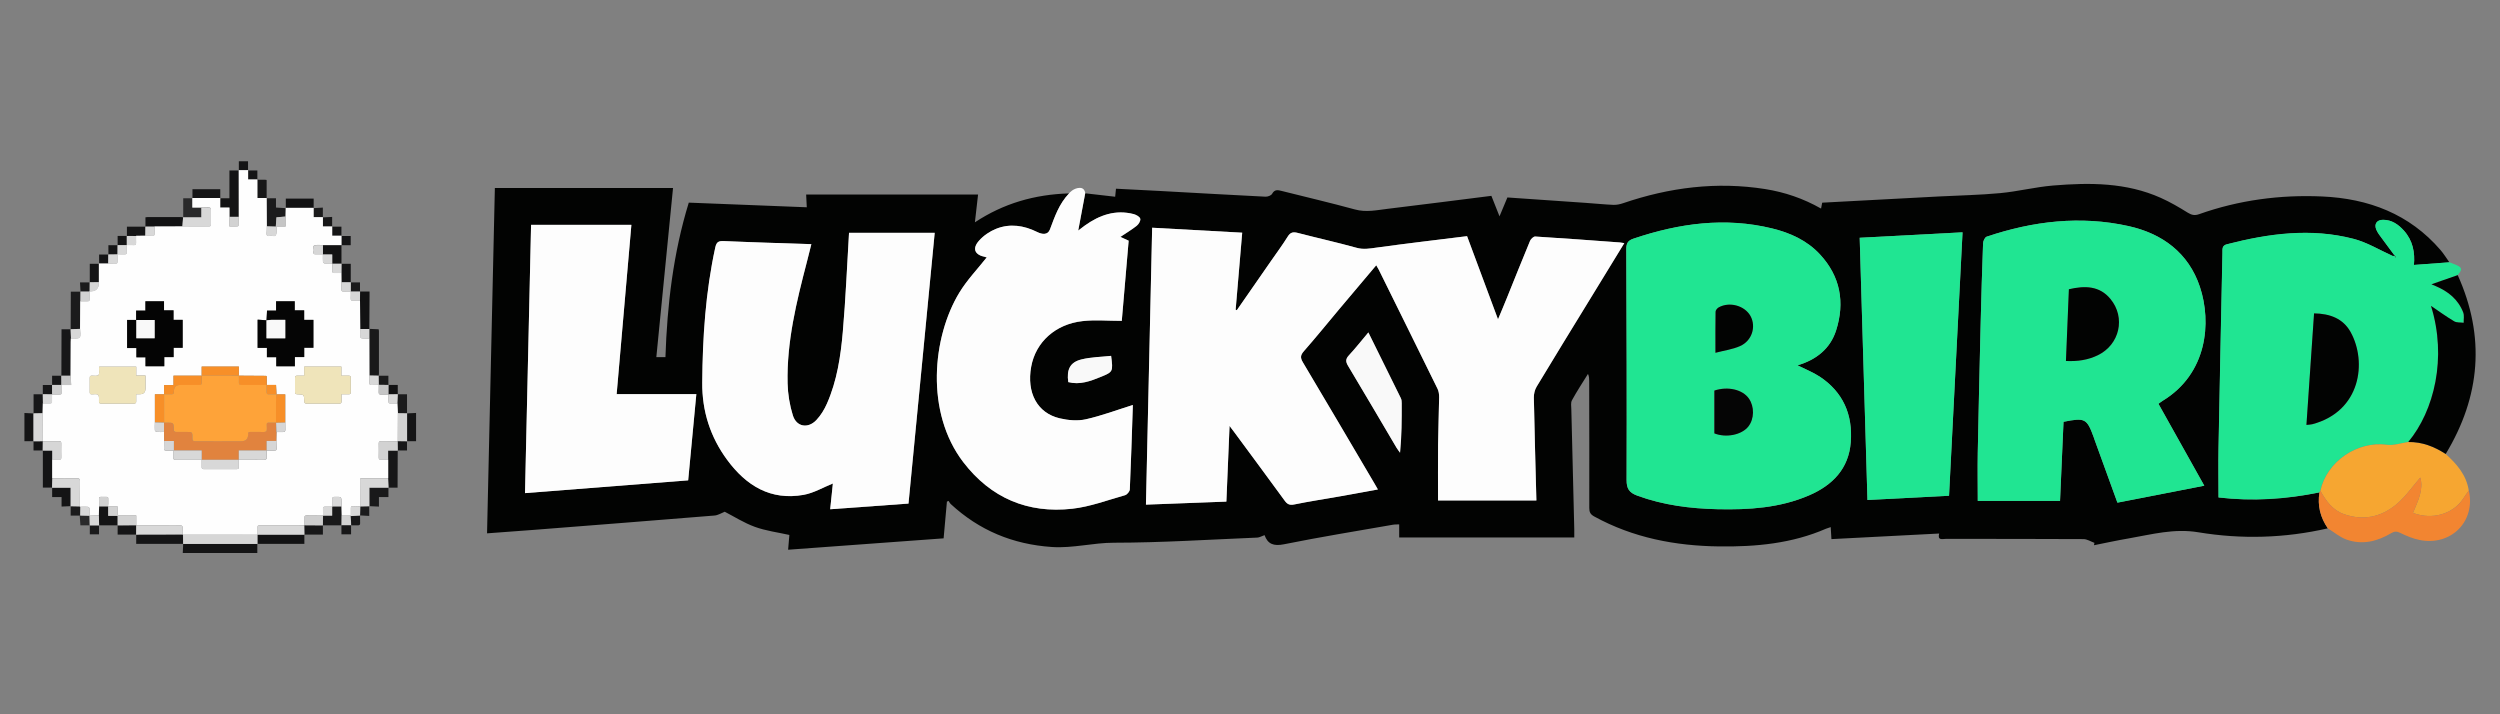 <?xml version="1.0" encoding="UTF-8"?>
<svg id="luckybird" xmlns="http://www.w3.org/2000/svg" width="560" height="160" viewBox="0 0 560 160"><rect x="0" y="0" width="560" height="160" fill="#808080" stroke="none"/>
  <defs>
    <style>
      .cls-1 {
        fill: #20e592;
      }

      .cls-2 {
        fill: #f6a631;
      }

      .cls-3 {
        fill: #1b1b1c;
      }

      .cls-4 {
        fill: #121213;
      }

      .cls-5 {
        fill: #050505;
      }

      .cls-6 {
        fill: #d6d6d6;
      }

      .cls-7 {
        fill: #151516;
      }

      .cls-8 {
        fill: #d2d2d2;
      }

      .cls-9 {
        fill: #f78f28;
      }

      .cls-10 {
        fill: #29292a;
      }

      .cls-11 {
        fill: #f28531;
      }

      .cls-12 {
        fill: #141415;
      }

      .cls-13 {
        fill: #d8d8d8;
      }

      .cls-14 {
        fill: #020302;
      }

      .cls-15 {
        fill: #19191a;
      }

      .cls-16 {
        fill: #f9f9f9;
      }

      .cls-17 {
        fill: #040404;
      }

      .cls-18 {
        fill: #c5c5c5;
      }

      .cls-19 {
        fill: #cdcdcd;
      }

      .cls-20 {
        fill: #fea339;
      }

      .cls-21 {
        fill: #fefefe;
      }

      .cls-22 {
        fill: #e1833e;
      }

      .cls-23 {
        fill: #efe4ba;
      }

      .cls-24 {
        fill: #171718;
      }

      .cls-25 {
        fill: #fdfdfd;
      }
    </style>
  </defs>
  <g>
    <path class="cls-12" d="M57.64,121.83v2.04h-16.7c.03-.69.06-1.36.09-2.04h-.01c5.55.01,11.09.01,16.64.01h-.02s0-.01,0-.01Z"/>
    <path class="cls-12" d="M49.33,44.41h2.06v-6.23h2.11l-.02-.02c0,3.47.01,6.94.01,10.41-.7,0-1.39,0-2.09-.01v-2.04h-2.07v-2.13l-.02.02h0Z"/>
    <path class="cls-7" d="M41.03,121.83h-10.52v-2.08h-.02c.26,0,.52-.02.77-.02,3.21,0,6.42-.01,9.64-.02.02.04.04.06.08.06.01.69.02,1.38.03,2.06h.01s0-.01,0-.01Z"/>
    <path class="cls-4" d="M68.18,119.75v2.08h-10.53.02c0-.68,0-1.37,0-2.06h0c3.51,0,7.01,0,10.52,0v-.02s0,0,0,0Z"/>
    <path class="cls-15" d="M82.72,73.66c.69.03,1.38.06,2.1.1.02.12.05.24.06.36,0,3.2,0,6.4,0,9.61,0,.15-.05.29-.07.44h0c-.69-.03-1.37-.04-2.06-.05,0-2.76-.01-5.51-.02-8.27v-2.18Z"/>
    <path class="cls-24" d="M13.75,84.16c.01-3.2.02-6.41.03-9.61v-.79h2.05-.01c.03.69.06,1.39.08,2.09-.01.26-.03.52-.03.78-.01,2.51-.02,5.02-.03,7.53-.7,0-1.4,0-2.1,0h.02s0,.01,0,.01Z"/>
    <path class="cls-3" d="M15.83,73.77c.01-2.55.02-5.11.03-7.66v-.78h2.19-.02c0,.72-.02,1.46-.02,2.19-.01,2.05-.02,4.1-.04,6.16-.72.03-1.44.06-2.15.09h.01s0,0,0,0Z"/>
    <path class="cls-3" d="M59.73,44.41h2.09v2.08c.76.05,1.48.09,2.21.14v-.03c-.02.63-.03,1.27-.05,1.9-.69.06-1.38.12-2.06.18-.05.71-.09,1.39-.14,2.07-.67-.02-1.33-.04-2-.06-.01-2.1-.03-4.2-.04-6.3h-.01s0,.01,0,.01Z"/>
    <path class="cls-4" d="M82.72,73.66v.03c-.67,0-1.35,0-2.03,0-.02-2.1-.03-4.2-.05-6.3,0-.7.01-1.39.02-2.09h-.01s2.13,0,2.13,0c0,.4,0,.71,0,1.03-.02,2.44-.03,4.87-.05,7.31h0Z"/>
    <path class="cls-4" d="M32.58,50.78v-2.1c.16-.02.28-.05.4-.05,2.56,0,5.12,0,7.68,0,.12,0,.25.04.38.06h-.02c-.05.69-.11,1.37-.16,2.06-2.07,0-4.13.01-6.2.02-.7,0-1.39,0-2.09,0v.02s0,0,0,0Z"/>
    <path class="cls-24" d="M89.09,100.91c0,2.53-.02,5.05-.03,7.58v.74h-2.05.01c-.03-.69-.06-1.39-.09-2.09,0-1.38,0-2.75,0-4.13v-2.09h2.16-.02s0-.01,0-.01Z"/>
    <path class="cls-12" d="M11.67,109.22h-2.07v-8.31h-.02s2.14.01,2.14.01v6.22c-.02.7-.04,1.4-.06,2.09h.01s0-.01,0-.01Z"/>
    <path class="cls-4" d="M64.02,46.63v-2.15h6.24v2.15-.02c-2.08,0-4.16,0-6.25,0v.03s0,0,0,0Z"/>
    <path class="cls-10" d="M41.04,48.69v-4.28h2.07,0s0,2.12,0,2.12h2.01v2.16h-4.09.02Z"/>
    <path class="cls-15" d="M87.01,109.23v2.12h-2.13v2.13c-.77-.04-1.47-.07-2.17-.1h.02s0-4.14,0-4.14h4.29-.01Z"/>
    <path class="cls-15" d="M76.5,117.68c-1.39,0-2.78,0-4.17-.01v.02c.02-.73.03-1.46.04-2.18h0,2.04v-1.99s.04-.05.04-.08h2.03c.02.68.04,1.35.05,2.03,0,.74-.02,1.48-.02,2.22h0Z"/>
    <path class="cls-12" d="M26.35,117.67h-4.18.02c-.02-.73-.04-1.47-.05-2.22l.07-2.03c.67,0,1.33,0,2,0l.03-.02-.02.03v2.11h2.12v2.13h.01Z"/>
    <path class="cls-12" d="M7.51,98.83h-2.04v-6.32c.69.03,1.37.06,2.05.1h-.02v6.24-.02Z"/>
    <path class="cls-7" d="M43.11,44.41v-2.03h6.23v2.03l.02-.02c-2.08,0-4.17,0-6.25,0h0Z"/>
    <path class="cls-12" d="M15.83,113.38c-.66.03-1.32.06-2.04.09v-2.13h-2.11v-2.12h-.01s4.16.01,4.16.01v4.15h.01Z"/>
    <path class="cls-4" d="M76.49,54.92v4.18-.02h-2.07,0s0-2.08,0-2.08h-2.08,0c0-.69,0-1.38,0-2.07,1.39,0,2.77,0,4.16,0v-.02h-.01Z"/>
    <path class="cls-7" d="M91.17,92.6c.66-.03,1.32-.06,2.03-.1v6.33h-2.03.02c0-2.07,0-4.15,0-6.23h-.01Z"/>
    <path class="cls-24" d="M7.52,92.61v-4.29h2.07v-.02c0,.7.01,1.4.02,2.09-.02.72-.04,1.44-.05,2.16-.69.01-1.37.03-2.06.04h.02s0,0,0,0Z"/>
    <path class="cls-3" d="M89.1,88.32h2.07v4.28h.01c-.69-.02-1.38-.03-2.07-.04-.04-.72-.07-1.44-.11-2.16.03-.7.06-1.4.1-2.1v.02s0,0,0,0Z"/>
    <path class="cls-7" d="M20.11,63.25v-4.16h2.09l-.02-.02c0,1.38,0,2.76,0,4.14-.69,0-1.38.01-2.07.02h0Z"/>
    <path class="cls-7" d="M28.43,52.86v-2.08h4.15v-.02s-.03,2.07-.03,2.07c-.68,0-1.36.02-2.04.03-.7,0-1.39-.01-2.09-.01h.02s0,.01,0,.01Z"/>
    <path class="cls-12" d="M76.49,59.09h2.08v4.15h0c-.69-.02-1.38-.02-2.07-.02,0-.69-.02-1.37-.02-2.06,0-.7.02-1.39.02-2.09v.02s-.01,0-.01,0Z"/>
    <path class="cls-24" d="M72.33,117.67v2.08h-4.15v.02c0-.7-.02-1.4-.03-2.1h.01c1.39,0,2.79.01,4.18.02v-.02Z"/>
    <path class="cls-7" d="M30.51,119.75h-4.16v-2.08h-.01c1.39,0,2.78,0,4.17-.01h0c0,.71-.02,1.4-.02,2.1h.02s0-.01,0-.01Z"/>
    <path class="cls-24" d="M57.65,40.25c.65,0,1.31.01,1.96.02.04.03.08.07.12.1,0,1.34,0,2.69,0,4.04h.01s-2.08-.01-2.08-.01v-4.16.02s-.01,0-.01,0Z"/>
    <path class="cls-10" d="M20.11,117.67h-2.1c-.05-.75-.1-1.46-.15-2.17l.04-.03h.05c.7.02,1.4.04,2.09.05l.03-.03-.03.03c.02.72.03,1.44.05,2.16v-.02s0,0,0,0Z"/>
    <path class="cls-8" d="M76.5,117.68c0-.74.02-1.48.02-2.22.68,0,1.36,0,2.04,0,0,.05,0,.1,0,.15.04.7.07,1.39.11,2.08h-.04c-.72-.01-1.44-.01-2.16-.01h.01s0,0,0,0Z"/>
    <path class="cls-3" d="M84.8,84.16h2.2v2.07h.02c-.73-.01-1.45-.02-2.18-.03h0c0-.68-.02-1.37-.03-2.05h0Z"/>
    <path class="cls-3" d="M17.96,115.47h-.05l-.04.02h-2.04v-2.11h-.01c.69.02,1.37.03,2.06.05l.11.11c0,.64-.02,1.29-.03,1.93Z"/>
    <path class="cls-24" d="M78.68,117.68c-.04-.7-.07-1.39-.11-2.08.7-.04,1.39-.09,2.08-.13v-.02c0,.58,0,1.16.02,1.74.01.37-.16.49-.51.49-.5-.01-.99,0-1.49,0h0Z"/>
    <path class="cls-7" d="M22.2,59.09v-2.08h2.08l-.02-.02c0,.69-.02,1.38-.02,2.07-.69,0-1.37,0-2.06,0l.02.02h0Z"/>
    <path class="cls-3" d="M82.71,113.38v2.19c-.69-.04-1.38-.08-2.07-.12v.02c.03-.68.04-1.36.05-2.03l-.05-.05.05.04c.68-.01,1.36-.03,2.04-.04h-.02s0-.01,0-.01Z"/>
    <path class="cls-7" d="M55.57,38.18h2.08v2.08-.02s-2.06,0-2.06,0v-2.08l-.02.02Z"/>
    <path class="cls-24" d="M91.17,98.83v2.08h-2.08.01c-.01-.69-.02-1.38-.03-2.09h.01c.7,0,1.4.01,2.1.02h-.01s0-.01,0-.01Z"/>
    <path class="cls-12" d="M9.59,100.91h-2.08v-2.08.02c.68,0,1.38-.01,2.08-.02h0c0,.7-.01,1.4-.02,2.1h.02v-.02Z"/>
    <path class="cls-3" d="M18.04,65.33c-.04-.66-.07-1.32-.12-2.08h2.19,0c0,.68-.01,1.37-.02,2.06h0c-.69,0-1.38,0-2.06,0h.02s0,.01,0,.01Z"/>
    <path class="cls-15" d="M22.18,117.67v2.02h-2.06v-2.03.02h2.08-.02s0,0,0,0Z"/>
    <path class="cls-12" d="M53.5,38.17v-2.04h2.06v2.04l.02-.02h-2.09l.02.02h0Z"/>
    <path class="cls-24" d="M76.48,117.67h2.16v2.02h-2.16v-2.02Z"/>
    <path class="cls-7" d="M24.28,57.01v-2.08h2.08v-.02c-.02.69-.02,1.38-.03,2.07h0c-.69,0-1.38,0-2.07,0l.02.02h0Z"/>
    <path class="cls-7" d="M76.48,52.86h2.08v2.06h-2.08v.02s.01-2.1.01-2.1l-.02.02h0Z"/>
    <path class="cls-12" d="M26.35,54.93v-2.08h2.08-.02c0,.68,0,1.37,0,2.06h0c-.69,0-1.38,0-2.08,0v.02s.01,0,.01,0Z"/>
    <path class="cls-7" d="M74.4,50.78h2.08v2.08l.02-.02h-2.08v-2.08h-.02Z"/>
    <path class="cls-4" d="M87,86.23h2.1v2.09-.02c-.69,0-1.39.02-2.09.03,0-.7,0-1.4.01-2.1h-.02Z"/>
    <path class="cls-24" d="M9.59,88.32v-2.08h2.08v-.02c0,.7,0,1.4,0,2.1-.7,0-1.39-.02-2.09-.03v.02Z"/>
    <path class="cls-15" d="M78.57,63.25h2.07v2.07h.02c-.69,0-1.38,0-2.08,0h0c0-.69,0-1.38,0-2.07h0s0,.01,0,.01Z"/>
    <path class="cls-24" d="M72.32,48.7c.68-.03,1.35-.07,2.08-.11v2.19h.02s-2.08-.01-2.08-.01v-2.08h-.02Z"/>
    <path class="cls-24" d="M11.67,86.24v-2.08h2.08-.02c0,.68,0,1.38.01,2.07-.7,0-1.4,0-2.09,0v.02s.01,0,.01,0Z"/>
    <path class="cls-3" d="M70.26,46.62c.66-.04,1.32-.08,2.06-.12v2.19h.02c-.68-.01-1.36-.01-2.08-.01v-2.08.02h0Z"/>
    <path class="cls-6" d="M57.67,119.76c0,.69,0,1.38,0,2.08h-16.64c-.01-.69-.02-1.38-.03-2.06,5.56,0,11.12,0,16.68-.01Z"/>
    <path class="cls-21" d="M57.67,119.76c-5.56,0-11.12,0-16.68.01-.04,0-.07-.02-.08-.06,0-.43-.04-.87,0-1.29.06-.58-.13-.77-.74-.77-3.22.03-6.43.01-9.65.01h0v-2.19c-1.27,0-2.43-.02-3.59,0-.46.01-.62-.14-.59-.59.03-.48,0-.97,0-1.45h-2.13l.02-.03-.03.02c.02-.19.05-.39.05-.58-.06-1.87.4-1.49-1.61-1.55-.38-.01-.48.16-.47.51.02.54.02,1.07.03,1.61-.02.68-.05,1.35-.07,2.03-.7.02-1.39.05-2.09.07l.03-.03-.03.03c.02-.54.06-1.08.03-1.61,0-.14-.26-.37-.42-.38-.56-.04-1.12,0-1.68,0l-.11-.11c.01-1.85,0-3.71.04-5.56.01-.55-.12-.75-.71-.74-1.83.04-3.66,0-5.5,0v-4.14c.52,0,1.04-.02,1.55,0,.37.01.49-.13.49-.49-.02-1.04-.03-2.07,0-3.11.01-.47-.17-.58-.6-.58-1.19.02-2.37,0-3.56,0h0c-.01-2.1-.02-4.19-.03-6.28.02-.72.04-1.44.05-2.16.53,0,1.07-.01,1.6,0,.33,0,.46-.12.45-.45-.01-.49,0-.98,0-1.47.56-.02,1.12-.04,1.68-.05.35,0,.51-.15.51-.5,0-.56.02-1.12.03-1.68h2.08c-.05-.78-.1-1.43-.14-2.09.01-2.51.02-5.02.03-7.53,0-.26.02-.52.03-.78.68-.05,1.61.15,1.96-.21.35-.37.1-1.29.11-1.97.01-2.05.02-4.1.04-6.16.54,0,1.08-.02,1.61,0,.36.01.51-.11.49-.48-.02-.58-.01-1.16-.02-1.74h0c1.42.07,2.12-.61,2.09-2.02,0-.02,0-.04,0-.06,0-1.38,0-2.76,0-4.14.69,0,1.37,0,2.06,0,.54,0,1.08,0,1.62.02.36.02.51-.11.49-.48-.02-.54-.01-1.08-.02-1.62h0c.54,0,1.08,0,1.61.02.36.02.51-.11.49-.48-.02-.54-.01-1.08-.01-1.61h0c.51,0,1.03-.01,1.54.02.41.02.59-.1.56-.54-.03-.51,0-1.03,0-1.54.68,0,1.36-.02,2.04-.03.52,0,1.03-.02,1.55.02.47.04.6-.17.57-.6-.03-.49,0-.99-.01-1.48,2.07,0,4.13-.01,6.2-.02,1.96,0,3.92,0,5.88.02.39,0,.54-.11.53-.51-.02-1.08-.02-2.16,0-3.23,0-.39-.16-.55-.54-.54-.54.02-1.08.03-1.61.04h-2.01v-2.13c2.08,0,4.17,0,6.25,0v2.13h2.07v4.24c.55,0,1.02-.02,1.49,0,.44.03.63-.11.6-.58-.03-.54,0-1.08,0-1.62,0-3.47-.01-6.94-.01-10.41h2.09v2.08h2.08v4.16h2.08c.01,2.1.03,4.2.04,6.3-.01.56-.01,1.11-.05,1.67-.04.63.43.55.73.46.49-.14,1.27.5,1.45-.45.1-.52.02-1.07.03-1.61h2.03v-2.27c.01-.63.02-1.27.04-1.9,2.08,0,4.17,0,6.25,0v2.08h2.08v2.08h2.08v2.08h2.08v2.1c-1.39,0-2.77,0-4.16,0-.56,0-1.13-.07-1.68.01-.81.12-.32.78-.38,1.19-.04.29-.31.85.38.87.56.02,1.12,0,1.68,0h0c0,.56-.03,1.12.01,1.67.01.15.25.38.4.4.55.05,1.11.02,1.67.01h0c0,.49.02.98-.01,1.47-.03.46.1.67.6.63.49-.04.98,0,1.47,0,0,.69.02,1.37.02,2.06,0,.54,0,1.08-.01,1.61-.01.36.11.51.48.49.54-.02,1.07-.01,1.61-.02h0c0,.49.03.98-.01,1.47-.05.54.18.66.67.63.47-.03.94,0,1.41,0,.01,2.1.03,4.2.05,6.3,0,.58-.05,1.15-.01,1.73,0,.15.25.38.39.39.55.05,1.11.02,1.66.02l.02,8.27c0,.56,0,1.11-.02,1.67,0,.32.1.48.44.46.55-.02,1.11-.02,1.67-.03h0c0,.53.01,1.07-.02,1.6-.03.5.19.63.65.62.51-.02,1.03.03,1.54.05,0,.47.02.94,0,1.41-.02.4.14.53.53.51.49-.02.98,0,1.48,0,.04.72.07,1.44.11,2.16-.01,2.08-.02,4.17-.03,6.25h-.01c-1.23.01-2.46.03-3.69.02-.4,0-.58.09-.57.54.03,1.03.02,2.07,0,3.1,0,.39.11.55.51.53.54-.02,1.08,0,1.62.01,0,1.38,0,2.75,0,4.13h-6.22c-.03.2-.06.3-.06.4.01,1.97.03,3.93.04,5.9l-.05-.04.05.05c-.56-.01-1.12-.02-1.67-.05-.33-.02-.47.11-.46.45.02.54,0,1.07,0,1.61-.68,0-1.36,0-2.04,0-.02-.68-.04-1.35-.05-2.03,0-.21.02-.43.02-.64,0-1.53,0-1.52-1.56-1.48-.38,0-.55.11-.53.51.03.54.02,1.08.03,1.61,0,.04,0,.06-.04.08-.54,0-1.07,0-1.61,0-.33,0-.47.11-.46.45.02.51.02,1.03.03,1.54h0c-1.22,0-2.44,0-3.66-.03-.44-.01-.55.17-.53.57.02.53,0,1.07,0,1.61h-.01c-.39.01-.78.02-1.17.02-2.9,0-5.8,0-8.7,0-.4,0-.67.04-.63.54.04.52.01,1.04.01,1.56h0s0,0,0,0ZM59.74,84.29s-.09-.07-.13-.1c-2.03-.01-4.07-.02-6.1-.04v-2.03h-8.34v2.03h-6.31v2.11h-2.11v2.07h-2.06v6.3c-.01.58-.05,1.15-.01,1.73,0,.14.25.38.4.39.55.05,1.11.02,1.66.02.01.68.02,1.36.04,2.03-.01.56-.01,1.12-.04,1.68-.02.34.12.46.45.45.54-.02,1.08,0,1.62,0,0,.5.04,1,0,1.49-.03.45.13.6.59.59,1.93-.02,3.85,0,5.78,0,0,.52.02,1.04,0,1.55-.02.38.11.53.51.53,2.44-.01,4.88-.02,7.31,0,.41,0,.52-.16.51-.54-.02-.52,0-1.04,0-1.55h0c1.83,0,3.66-.02,5.49.02.64.02.83-.2.77-.8-.05-.42-.01-.86-.01-1.29h0c.58,0,1.15-.01,1.73,0,.3,0,.49-.07.47-.42-.03-.57-.04-1.15-.05-1.72.01-.67.02-1.34.04-2.01.47,0,.94-.01,1.41,0,.41.01.59-.15.57-.56-.02-.51-.01-1.02-.02-1.54v-6.33h-1.95c-.04-.68-.07-1.36-.11-2.11h-2.07c0-.64-.01-1.29-.02-1.93h0ZM59.7,71.75c-.65-.05-1.3-.1-1.98-.15v6.33h2.08v2.08h2.1v2.03h4.17v-2.06h2.09v-2.08h2.06v-6.25h-2.07v-2.14h-2.11v-2.03h-4.18v2.09h-2.03c-.04.78-.08,1.48-.12,2.19h0s0-.01,0-.01ZM32.59,82.03h4.21v-2.05h2.09v-2.09h2.03v-6.25h-2.05v-2.14h-2.13v-2.02h-4.17v2.09h-2.08v2.09h-2.02v6.29h2.08v2.08h2.04v1.99ZM30.51,82.14h-8.29c-.02.17-.03.27-.04.38-.02.51.14,1.21-.12,1.49-.26.27-.97.14-1.47.14-.36,0-.49.13-.49.49.02,1.06.01,2.12,0,3.18,0,.35.09.51.47.51.49,0,1.18-.14,1.42.12.27.29.17.96.18,1.47,0,.37.14.49.5.48,2.44-.01,4.89-.01,7.33,0,.41,0,.52-.16.51-.54-.02-.49,0-.98,0-1.55h.78c.87,0,1.3-.43,1.3-1.29v-2.9h-2.07v-1.99h0ZM76.49,88.32c.61,0,1.11-.02,1.6,0,.37.02.49-.13.49-.49-.02-1.06-.02-2.12,0-3.18,0-.42-.16-.52-.54-.5-.49.02-.98,0-1.57,0v-2.03h-8.32v2.03c-.57,0-1.06.02-1.55,0-.41-.02-.52.14-.51.53.02,1.04.02,2.08,0,3.11,0,.38.11.52.51.53,1.51.04,1.51.05,1.57,1.57.01.34.09.51.47.51,2.46-.01,4.93-.01,7.39,0,.39,0,.48-.17.47-.51-.02-.49,0-.98,0-1.57h0Z"/>
    <path class="cls-8" d="M53.5,48.57c0,.54-.03,1.08,0,1.62.03.47-.16.61-.6.58-.47-.03-.94,0-1.49,0v-2.2c.7,0,1.39,0,2.09.01Z"/>
    <path class="cls-13" d="M30.52,117.67c3.22,0,6.43.02,9.65-.01.61,0,.8.18.74.77-.04.43,0,.86,0,1.29-3.21,0-6.42,0-9.64.02-.26,0-.52.02-.77.03,0-.7.02-1.4.02-2.1Z"/>
    <path class="cls-13" d="M57.66,119.77c0-.52.02-1.04-.01-1.56-.04-.51.23-.55.63-.54,2.9.01,5.8,0,8.7,0,.39,0,.78,0,1.17,0,.01.7.02,1.4.04,2.1-3.51,0-7.01,0-10.52,0h0Z"/>
    <path class="cls-13" d="M82.73,75.84c-.56,0-1.11.03-1.67-.02-.15-.01-.39-.25-.39-.39-.04-.57,0-1.15.01-1.73.68,0,1.36,0,2.05,0v2.15Z"/>
    <path class="cls-13" d="M84.84,86.21c-.56,0-1.11,0-1.67.03-.34.01-.45-.14-.44-.46.02-.56.02-1.11.02-1.67.69.01,1.37.02,2.06.04,0,.69.02,1.37.03,2.06Z"/>
    <path class="cls-18" d="M15.83,84.16c.04.65.09,1.31.14,2.09h-2.08s-.09,0-.14,0c0-.7,0-1.39-.01-2.09.7,0,1.4,0,2.1,0Z"/>
    <path class="cls-13" d="M17.97,73.67c-.01.68.23,1.6-.11,1.97-.34.36-1.28.17-1.96.21-.03-.7-.06-1.4-.08-2.1.72-.03,1.44-.06,2.15-.09h0Z"/>
    <path class="cls-8" d="M20.09,65.3c0,.58,0,1.16.02,1.74.02.37-.13.49-.49.48-.54-.02-1.08,0-1.61,0,0-.74.02-1.47.02-2.2.69,0,1.38-.01,2.06-.01Z"/>
    <path class="cls-18" d="M63.98,48.5v2.27h-2.03c-.06,0-.11-.01-.17-.02.05-.68.09-1.36.14-2.07.68-.06,1.37-.12,2.06-.18h0Z"/>
    <path class="cls-13" d="M61.78,50.75c.06,0,.11.01.17.02,0,.54.07,1.09-.03,1.61-.18.95-.96.31-1.45.45-.3.09-.77.17-.73-.46.04-.56.03-1.11.05-1.67.67.02,1.33.04,2,.06h0Z"/>
    <path class="cls-6" d="M80.64,67.4c-.47,0-.94-.02-1.41,0-.48.03-.72-.09-.67-.63.05-.49.01-.98.01-1.47.69,0,1.38,0,2.08,0,0,.7-.01,1.39-.02,2.09Z"/>
    <path class="cls-13" d="M45.11,46.53c.54-.01,1.08-.02,1.61-.04.38-.02.55.15.54.54-.01,1.08-.02,2.16,0,3.23,0,.4-.14.52-.53.51-1.96-.02-3.92-.02-5.88-.02.05-.69.11-1.37.16-2.06h4.09v-2.16h0Z"/>
    <path class="cls-13" d="M34.66,50.77c0,.49-.02.99.01,1.48.03.43-.1.64-.57.6-.51-.04-1.03-.02-1.55-.02l.02-2.07c.7,0,1.39,0,2.09,0h0Z"/>
    <path class="cls-13" d="M80.7,113.44c-.02-1.97-.03-3.93-.04-5.9,0-.1.03-.21.06-.4h6.22c.03.7.06,1.4.09,2.1h-4.29v4.16c-.68.01-1.36.03-2.04.04Z"/>
    <path class="cls-8" d="M86.94,103.01c-.54,0-1.08-.03-1.62-.01-.41.02-.52-.14-.51-.53.02-1.03.03-2.07,0-3.1-.01-.45.17-.54.57-.54,1.23.02,2.46,0,3.69,0,.01.7.02,1.4.03,2.1h-2.16v2.09h0Z"/>
    <path class="cls-13" d="M11.71,107.14c1.83,0,3.66.03,5.5,0,.59-.01.72.18.71.74-.04,1.85-.03,3.71-.04,5.56-.69-.01-1.37-.03-2.06-.04v-4.15h-4.16c.02-.7.04-1.4.06-2.09h0Z"/>
    <path class="cls-6" d="M9.59,98.83c1.19,0,2.37.02,3.56,0,.44,0,.62.11.6.58-.03,1.04-.02,2.07,0,3.11,0,.36-.12.5-.49.49-.52-.02-1.04,0-1.55,0v-2.08h-2.14c0-.7.01-1.39.02-2.09h0Z"/>
    <path class="cls-19" d="M68.16,117.65c0-.54.03-1.07,0-1.61-.02-.4.09-.58.53-.57,1.22.03,2.44.02,3.66.03,0,.73-.02,1.46-.03,2.18-1.39-.01-2.79-.02-4.18-.03Z"/>
    <path class="cls-13" d="M74.44,113.43c0-.54,0-1.08-.03-1.61-.02-.41.15-.5.53-.51,1.56-.04,1.56-.05,1.56,1.48,0,.22-.02.43-.02.64h-2.03Z"/>
    <path class="cls-13" d="M72.36,115.5c0-.51,0-1.03-.03-1.54-.02-.34.13-.46.46-.45.54.02,1.07,0,1.61,0v1.99h-2.04Z"/>
    <path class="cls-8" d="M24.22,113.44h2.13c0,.48.02.97,0,1.45-.03.45.13.6.59.59,1.16-.03,2.32,0,3.59,0v2.18c-1.39,0-2.78.02-4.17.02v-2.13h-2.12v-2.11h0Z"/>
    <path class="cls-13" d="M20.06,115.53c.7-.02,1.39-.05,2.09-.07.02.74.04,1.48.05,2.23h-2.09c-.02-.72-.03-1.44-.05-2.16Z"/>
    <path class="cls-8" d="M22.21,113.43c0-.54,0-1.08-.03-1.61-.02-.34.08-.52.47-.51,2.01.06,1.55-.32,1.61,1.55,0,.19-.03.38-.05.58-.67,0-1.33,0-2,0Z"/>
    <path class="cls-13" d="M9.56,92.56c.01,2.09.02,4.18.03,6.27-.7,0-1.39.01-2.09.02v-6.25c.69-.01,1.37-.03,2.06-.04Z"/>
    <path class="cls-13" d="M74.42,59.08c-.56,0-1.12.03-1.67-.01-.15-.01-.38-.25-.4-.4-.05-.55-.01-1.11-.01-1.67h2.08v2.08Z"/>
    <path class="cls-13" d="M76.48,61.17c-.49,0-.98-.03-1.47,0-.5.04-.63-.16-.6-.63.04-.49.01-.98.01-1.47h2.08c0,.7-.02,1.39-.02,2.09h0Z"/>
    <path class="cls-6" d="M72.34,57c-.56,0-1.12.02-1.68,0-.69-.02-.42-.58-.38-.87.06-.41-.43-1.07.38-1.19.55-.08,1.12-.01,1.68-.01v2.07s0,0,0,0Z"/>
    <path class="cls-8" d="M89.08,98.81c.01-2.08.02-4.17.03-6.25.69.01,1.38.02,2.07.03,0,2.08,0,4.17,0,6.25-.7-.01-1.4-.02-2.1-.03h0Z"/>
    <path class="cls-13" d="M11.67,88.48c0,.49-.02.98,0,1.47.01.33-.12.46-.45.45-.53-.02-1.07,0-1.6,0-.01-.7-.02-1.4-.04-2.09.7,0,1.39.02,2.09.03,0,.05,0,.1,0,.15h0Z"/>
    <path class="cls-13" d="M89.01,90.41c-.49,0-.98-.03-1.48,0-.38.02-.55-.11-.52-.51.03-.47,0-.94,0-1.41,0-.05,0-.1,0-.15.7,0,1.39-.02,2.09-.03-.03.7-.07,1.4-.1,2.1Z"/>
    <path class="cls-6" d="M22.17,63.21s0,.04,0,.06c.03,1.42-.67,2.09-2.09,2.03,0-.69.01-1.38.02-2.07.69,0,1.38-.01,2.07-.02h0Z"/>
    <path class="cls-13" d="M30.5,52.86c0,.51-.02,1.03,0,1.54.03.44-.15.56-.56.54-.51-.03-1.03-.01-1.54-.01,0-.69,0-1.38,0-2.07.7,0,1.39.01,2.09.01h0Z"/>
    <path class="cls-6" d="M78.58,65.31c-.54,0-1.08,0-1.61.02-.37.02-.49-.13-.48-.49.02-.54.01-1.07.01-1.61.69,0,1.38,0,2.07,0,0,.69,0,1.39,0,2.08h0Z"/>
    <path class="cls-13" d="M17.99,113.54c.56,0,1.12-.04,1.68,0,.15.01.41.24.42.38.03.53-.01,1.07-.03,1.61-.7-.02-1.4-.03-2.09-.05,0-.64.02-1.29.03-1.93h0Z"/>
    <path class="cls-13" d="M78.57,115.45c0-.54.02-1.07,0-1.61,0-.34.13-.46.46-.45.56.03,1.11.03,1.67.05-.01.68-.03,1.36-.04,2.03-.7.04-1.39.09-2.08.13,0-.05,0-.1,0-.15h0Z"/>
    <path class="cls-18" d="M87.01,88.33s0,.1,0,.15c-.51-.02-1.03-.07-1.54-.05-.46.01-.68-.12-.65-.62.03-.53.02-1.07.02-1.61.73,0,1.45.02,2.18.03,0,.7,0,1.4-.01,2.1h0Z"/>
    <path class="cls-13" d="M26.33,56.99c0,.54,0,1.08.02,1.62.02.37-.13.5-.49.48-.54-.02-1.08-.02-1.62-.02,0-.69.02-1.38.02-2.07.69,0,1.38,0,2.07-.01h0Z"/>
    <path class="cls-13" d="M28.41,54.91c0,.54,0,1.08.01,1.61.02.37-.13.5-.49.48-.54-.02-1.08-.01-1.61-.02,0-.69,0-1.38.01-2.07.69,0,1.38,0,2.08,0h0Z"/>
    <path class="cls-19" d="M11.67,88.48s0-.1,0-.15c0-.7,0-1.4-.01-2.1.7,0,1.4,0,2.09,0,.05,0,.09,0,.14,0-.01.56-.03,1.12-.03,1.68,0,.36-.15.5-.51.5-.56,0-1.12.03-1.68.05h0Z"/>
    <path class="cls-17" d="M32.59,82.03v-1.99h-2.04v-2.08h-2.08v-6.29h2.02v-2.09h2.08v-2.09h4.17v2.02h2.13v2.14h2.05v6.25h-2.03v2.09h-2.09v2.05h-4.21ZM30.54,75.77h4.1v-4.09h-4.1v4.09Z"/>
    <path class="cls-5" d="M59.69,71.76c.04-.71.08-1.42.12-2.19h2.03v-2.09h4.18v2.03h2.11v2.14h2.07v6.25h-2.06v2.08h-2.09v2.06h-4.17v-2.03h-2.1v-2.08h-2.08v-6.33c.68.05,1.33.1,1.98.14v4.03h4.21v-4.13c-1.06,0-2.07-.01-3.09,0-.38,0-.75.07-1.13.11h0Z"/>
    <path class="cls-22" d="M61.92,96.76c-.01.67-.02,1.34-.04,2.01h-2.15v2.15h0-6.24v2.08h0c-2.77,0-5.54,0-8.32,0v-2.09h-6.22v-2.13h-2.17c-.01-.68-.02-1.36-.04-2.03,0-.69,0-1.39,0-2.08h0c.19,0,.39,0,.58,0,1.56,0,1.58,0,1.6,1.54,0,.44.16.56.57.54.74-.02,1.47,0,2.21,0,1.38,0,1.4,0,1.38,1.4-.01.54.15.7.69.69,3.42-.02,6.84-.01,10.26-.01,1,0,1.51-.5,1.54-1.51,0-.02,0-.04,0-.06-.05-.41.15-.52.53-.51.67.02,1.34.02,2.01,0,.51-.01,1.17.12,1.49-.14.26-.22.1-.93.13-1.42,0-.02,0-.04,0-.06-.03-.34.12-.47.45-.46.54.01,1.08,0,1.62,0l.03.04c.03.68.05,1.37.08,2.05h0Z"/>
    <path class="cls-23" d="M30.51,82.14v1.99h2.07v2.9c0,.86-.43,1.29-1.3,1.29h-.78c0,.57-.02,1.06,0,1.55.02.38-.09.54-.51.54-2.44-.02-4.89-.01-7.33,0-.36,0-.49-.12-.5-.48,0-.51.09-1.17-.18-1.47-.24-.26-.93-.13-1.42-.12-.38,0-.48-.16-.47-.51.01-1.06.02-2.12,0-3.18,0-.37.12-.49.49-.49.51,0,1.22.13,1.47-.14.27-.28.1-.98.12-1.49,0-.11.02-.21.04-.38h8.29Z"/>
    <path class="cls-23" d="M76.49,88.32c0,.59-.01,1.08,0,1.57.01.34-.08.51-.47.51-2.46-.01-4.93-.01-7.39,0-.38,0-.46-.17-.47-.51-.05-1.51-.06-1.53-1.57-1.57-.4-.01-.52-.15-.51-.53.02-1.04.02-2.08,0-3.11,0-.39.11-.55.51-.53.49.03.98,0,1.55,0v-2.03h8.32v2.03c.59,0,1.08.02,1.57,0,.38-.02.55.09.54.5-.02,1.06-.02,2.12,0,3.18,0,.36-.12.51-.49.49-.49-.02-.99,0-1.6,0h0Z"/>
    <path class="cls-9" d="M36.75,88.33v-2.07h2.11v-2.11h6.31l.02.02c0,.5-.03.99,0,1.49.03.45-.12.6-.58.6-1.42-.02-2.85,0-4.27,0-.91,0-1.37.46-1.39,1.39,0,.04,0,.09,0,.13.03.42-.17.58-.58.57-.54-.02-1.08,0-1.62,0h0s0,0,0,0Z"/>
    <path class="cls-13" d="M45.18,103c2.77,0,5.54,0,8.32,0,0,.52-.02,1.04,0,1.55.02.38-.09.54-.51.54-2.44-.02-4.88-.01-7.31,0-.41,0-.53-.15-.51-.53.02-.52,0-1.04,0-1.55h0Z"/>
    <path class="cls-9" d="M45.17,84.14v-2.03h8.34v2.03h-.01c-2.77.01-5.54.01-8.31.01l-.02-.02h0Z"/>
    <path class="cls-9" d="M61.93,88.33h1.95v6.33c-.68.02-1.36.03-2.05.05l-.03-.04c0-1.54,0-3.08,0-4.61,0-.58.07-1.16.11-1.74h0Z"/>
    <path class="cls-13" d="M38.96,100.91h6.22v2.09c-1.93,0-3.85-.01-5.78,0-.45,0-.62-.14-.59-.59.03-.49,0-.99,0-1.49.05,0,.1,0,.15,0h0Z"/>
    <path class="cls-9" d="M34.7,94.62v-6.3h2.06,0c0,2.11,0,4.23,0,6.34h0c-.68-.01-1.36-.03-2.04-.05Z"/>
    <path class="cls-13" d="M53.49,102.99v-2.08h6.24c0,.43-.04.87.01,1.29.07.61-.12.82-.77.8-1.83-.04-3.66-.02-5.49-.02h0Z"/>
    <path class="cls-9" d="M53.51,84.15c2.03.01,4.07.02,6.1.04.04.03.09.07.13.1,0,.64.01,1.29.02,1.93l-.02.03c-1.88,0-3.76-.02-5.65,0-.45,0-.62-.13-.59-.59.03-.49,0-1,0-1.49h.01v-.02Z"/>
    <path class="cls-6" d="M38.96,100.91s-.1,0-.15,0c-.54,0-1.08-.02-1.62,0-.33,0-.47-.12-.45-.45.02-.56.03-1.12.04-1.68h2.17v2.13h0Z"/>
    <path class="cls-6" d="M59.73,100.92v-2.15h2.15c.02.57.02,1.15.05,1.72.02.36-.17.43-.47.42-.58-.01-1.15,0-1.73,0Z"/>
    <path class="cls-9" d="M59.75,86.21h2.07c.04.76.08,1.44.11,2.11h0c-.58,0-1.17-.02-1.75,0-.34,0-.46-.13-.45-.46.01-.54,0-1.08,0-1.62l.02-.03h0Z"/>
    <path class="cls-13" d="M34.7,94.62c.68.02,1.36.04,2.04.05,0,.69,0,1.39,0,2.08-.55,0-1.11.03-1.66-.02-.15-.01-.39-.25-.4-.39-.04-.57,0-1.15.01-1.73h0Z"/>
    <path class="cls-6" d="M61.84,94.71c.68-.02,1.36-.03,2.05-.05,0,.51,0,1.02.02,1.54.02.41-.17.58-.57.56-.47-.02-.94,0-1.41,0-.03-.68-.05-1.37-.08-2.05Z"/>
    <path class="cls-20" d="M59.74,84.29s-.09-.07-.13-.1c.04.03.09.07.13.1Z"/>
    <path class="cls-16" d="M30.54,75.77v-4.09h4.1v4.09h-4.1Z"/>
    <path class="cls-16" d="M59.69,71.76c.38-.04.75-.1,1.13-.11,1.01-.02,2.03,0,3.09,0v4.13h-4.21v-4.03.02s0,0,0,0Z"/>
    <path class="cls-20" d="M59.73,86.24c0,.54.02,1.08,0,1.62,0,.33.12.47.45.46.58-.01,1.17,0,1.75,0-.04.58-.11,1.16-.11,1.74-.02,1.54,0,3.07,0,4.61-.54,0-1.08.02-1.62,0-.34,0-.49.12-.45.46,0,.02,0,.04,0,.06-.03.49.13,1.2-.13,1.42-.31.27-.98.13-1.49.14-.67.01-1.34.02-2.01,0-.38-.01-.59.09-.53.51,0,.02,0,.04,0,.06-.03,1.01-.54,1.51-1.54,1.51-3.42,0-6.84-.01-10.26.01-.54,0-.7-.15-.69-.69.03-1.4,0-1.4-1.38-1.4-.74,0-1.47-.02-2.21,0-.41.01-.57-.11-.57-.54-.03-1.54-.04-1.54-1.6-1.54-.19,0-.39,0-.58,0,0-2.12,0-4.23,0-6.35.54,0,1.08-.02,1.62,0,.41.01.61-.14.58-.57,0-.04,0-.09,0-.13.02-.93.48-1.39,1.39-1.39,1.42,0,2.85-.02,4.27,0,.46,0,.61-.15.58-.6-.03-.49,0-.99,0-1.49h8.31c0,.5.03,1,0,1.49-.03.46.14.6.59.59,1.88-.02,3.76,0,5.65,0h0Z"/>
  </g>
  <g>
    <path class="cls-14" d="M521.42,118.35c-9.61,2.21-19.34,2.48-29,.88-5.42-.9-10.39.47-15.51,1.36-2.63.45-5.24,1.02-7.86,1.54.03-.18.07-.35.11-.53-.82-.29-1.64-.84-2.46-.84-10.28-.06-20.57-.04-30.86-.05-.76,0-1.87.42-1.47-1.2-8.12.42-16.07.83-24.13,1.25-.06-.93-.1-1.73-.16-2.69-.4.13-.73.23-1.05.36-7.63,3.32-15.69,4.07-23.9,3.97-9.85-.12-19.3-1.92-28.04-6.72-.85-.47-1.09-.97-1.09-1.89.02-9.46,0-18.93-.02-28.39,0-.52,0-1.05-.27-1.65-1.21,1.96-2.49,3.89-3.59,5.91-.31.55-.15,1.39-.14,2.09.21,8.97.44,17.93.66,26.9.01.54,0,1.08,0,1.74h-39.22v-2.93c-.55.03-1.02,0-1.47.09-8.12,1.42-16.27,2.74-24.35,4.37-2.33.47-3.63-.07-4.34-2.05-.66.23-1.13.53-1.62.55-10.71.44-21.42,1.14-32.13,1.15-4.67,0-9.16,1.27-13.86.96-8.76-.59-16.3-3.71-22.71-9.65-.19-.18-.3-.44-.45-.67-.13.05-.25.1-.38.15-.24,2.68-.48,5.35-.74,8.23-11.54.85-23.08,1.69-34.83,2.55.1-1.22.2-2.34.28-3.31-2.6-.58-5.26-.92-7.72-1.81-2.43-.88-4.66-2.31-6.76-3.39-.76.3-1.51.79-2.28.85-13.57,1.11-27.14,2.17-40.71,3.23-3.32.26-6.64.5-10.25.76.58-25.81,1.17-51.54,1.75-77.36h39.91c-1.24,12.59-2.48,25.18-3.74,37.89h2.04c.39-11.66,1.73-23.24,5.23-34.61,8.74.34,17.56.69,26.43,1.04-.05-1.12-.09-1.93-.14-2.86h38.51c-.21,1.81-.44,3.89-.71,6.23,6.42-4.24,13.35-6.24,21.1-6.48-2.28,2.39-3.22,5.25-4.29,8.08-.49,1.31-1.74,1.14-2.87.58-2.96-1.47-6.08-1.95-9.19-.71-1.41.56-2.82,1.52-3.82,2.65-1.6,1.8-.98,3.17,1.36,3.66.21.04.41.11.36.09-2.05,2.6-4.4,5.04-6.13,7.88-6.05,9.95-7.69,26.8.88,37.99,6.15,8.02,14.43,11.55,24.41,10.43,4.01-.45,7.9-1.93,11.82-3.03.46-.13,1.05-.84,1.07-1.3.28-6.28.47-12.57.68-18.85,0-.14-.05-.29,0-.06-3.51,1.1-6.98,2.41-10.55,3.21-1.84.41-3.96.22-5.83-.22-5.04-1.18-7.45-5.74-6.39-11.57,1-5.48,5.39-9.53,11.52-10.21,2.83-.32,5.73-.05,8.77-.05.51-5.89,1.02-11.92,1.54-17.96-.65-.3-1.24-.57-1.85-.85,1.23-.83,2.5-1.58,3.64-2.48.45-.35.93-1.15.81-1.59-.12-.45-.91-.89-1.48-1.04-4.07-1.05-7.64.21-10.93,2.56-.48.34-.94.71-1.49,1.13.53-2.81,1.03-5.49,1.57-8.36,2.12.24,4.39.5,6.71.77.05-.51.11-1.04.18-1.8,3.36.17,6.72.33,10.08.52,7.81.43,15.62.88,23.43,1.27.49.02,1.25-.27,1.46-.64.58-1.07,1.34-.85,2.22-.63,5.45,1.37,10.92,2.65,16.34,4.13,2.5.69,4.88.15,7.3-.14,7.7-.93,15.4-1.92,23.26-2.91.57,1.43,1.13,2.85,1.82,4.59.66-1.59,1.19-2.86,1.77-4.23,5.84.4,11.68.8,17.51,1.21,2.07.14,4.14.36,6.22.45.73.03,1.51-.14,2.21-.38,10.36-3.53,20.93-4.88,31.8-3.16,4.39.7,8.54,2.11,12.52,4.37.1-.54.18-.92.25-1.32,8.76-.47,17.44-.93,26.12-1.39,4.59-.24,9.19-.32,13.76-.75,3.96-.37,7.86-1.37,11.82-1.7,8.22-.68,16.42-.7,24.16,2.77,2.08.93,4.07,2.09,6.01,3.3.88.54,1.56.7,2.55.35,8.92-3.16,18.15-4.39,27.57-3.97,10.39.46,19.53,3.9,26.51,11.99.74.86,1.34,1.85,2,2.77-2.63.2-5.26.39-7.95.59.26-2.73-.22-5.46-2.27-7.72-1.25-1.37-2.71-2.4-4.65-2.39-1.38,0-2.03.93-1.51,2.19.3.74.84,1.39,1.32,2.05.86,1.19,1.74,2.36,2.62,3.54l-.25.32c-2.92-1.31-5.74-3.05-8.79-3.84-9.52-2.47-18.96-1.19-28.33,1.21-1.17.3-1,1.11-1.02,1.9-.3,14.6-.61,29.2-.88,43.79-.07,3.64,0,7.29,0,11.03,7.58.9,15.11.4,22.6-1.13-.49,2.95.19,5.63,1.88,8.07h-.02ZM274.71,112.36c.24-5.7.46-11.1.71-16.95.56.75.82,1.09,1.08,1.43,3.76,5.1,7.54,10.19,11.27,15.31.58.8,1.1,1.06,2.14.85,3.42-.7,6.88-1.22,10.32-1.83,2.78-.49,5.55-1.01,8.42-1.53-.34-.59-.58-1.02-.83-1.44-5.31-9.02-10.61-18.06-15.98-27.05-.62-1.04-.53-1.62.25-2.51,2.7-3.08,5.28-6.26,7.91-9.4,2.72-3.24,5.45-6.47,8.28-9.82.26.45.43.72.57,1,4.4,8.9,8.8,17.79,13.17,26.69.27.55.36,1.25.35,1.88-.05,3.55-.2,7.1-.24,10.66-.05,4.14,0,8.27,0,12.45h22.03c-.2-7.75-.42-15.4-.57-23.04-.02-.81.2-1.75.62-2.44,3.79-6.31,7.66-12.58,11.5-18.86,2.7-4.4,5.39-8.8,8.14-13.3-.44-.07-.71-.13-.98-.15-6.33-.46-12.65-.94-18.98-1.33-.37-.02-.97.54-1.15.97-1.78,4.27-3.49,8.57-5.22,12.86-.6,1.48-1.22,2.95-1.96,4.72-2.41-6.48-4.68-12.58-6.93-18.63-6.94.86-13.68,1.65-20.39,2.58-1.48.2-2.82.45-4.34.03-4.36-1.21-8.78-2.19-13.17-3.33-1.03-.27-1.66-.18-2.27.81-1.14,1.85-2.46,3.61-3.7,5.4-2.57,3.7-5.13,7.39-7.7,11.09-.09-.03-.18-.07-.27-.1.49-5.72.98-11.44,1.47-17.26-6.83-.38-13.45-.74-20.17-1.11-.47,20.8-.93,41.38-1.39,62.03,6.13-.23,12.01-.45,18.02-.68h-.01ZM402.67,81.83c4.13-1.22,7.29-3.68,8.61-7.8,2.01-6.29.97-12.1-3.62-17.05-2.89-3.11-6.62-4.8-10.65-5.79-10.6-2.61-20.93-1.16-31.11,2.27-1.25.42-1.62,1.04-1.62,2.35.08,17.23.13,34.46.07,51.7,0,1.95.56,2.84,2.4,3.52,5.84,2.14,11.89,2.9,18.02,3.04,6.97.15,13.89-.27,20.43-3.09,5.3-2.28,8.93-6,9.37-11.97.46-6.11-1.72-11.18-6.95-14.63-1.53-1.01-3.27-1.68-4.96-2.53h0ZM483.49,90.45c.42-.31.67-.52.95-.68,10-6.07,11-17.53,8.34-25.52-2.54-7.61-8.41-11.92-15.98-13.61-10.77-2.39-21.4-1.12-31.78,2.37-.4.13-.79.95-.81,1.46-.22,5.95-.39,11.91-.54,17.87-.24,9.67-.46,19.35-.65,29.03-.07,3.59,0,7.19,0,10.83h18.43c.26-5.99.52-11.87.78-17.72,4.82-.97,5.22-.76,6.76,3.45.07.2.13.42.21.62,1.69,4.66,3.38,9.32,5.1,14.04,6.47-1.26,12.83-2.5,19.46-3.8-3.45-6.17-6.83-12.2-10.27-18.35h0ZM190.19,52.15c-.45,7.47-.75,14.83-1.39,22.17-.48,5.49-1.3,10.97-3.55,16.08-.58,1.32-1.38,2.64-2.36,3.68-1.87,2-4.46,1.56-5.27-1-.73-2.3-1.14-4.79-1.19-7.2-.22-9.33,2-18.3,4.33-27.25.35-1.33.67-2.67.99-3.93-6.67-.22-13.12-.4-19.56-.69-1.21-.05-1.69.16-1.96,1.43-2.18,9.98-2.84,20.1-2.92,30.29-.05,6.4,1.82,12.18,5.58,17.29,4.24,5.75,9.72,9.17,17.15,7.83,2.26-.41,4.37-1.67,6.53-2.54-.18,1.68-.38,3.65-.6,5.77,5.98-.43,11.79-.85,17.54-1.27,1.96-20.27,3.91-40.43,5.87-60.65h-19.18ZM118.96,50.37c-.45,20.11-.9,40.02-1.36,60.08,12.33-.97,24.36-1.91,36.55-2.86.61-6.42,1.21-12.79,1.83-19.32h-17.85c1.11-12.74,2.2-25.3,3.3-37.91h-22.47ZM436.58,111.05c1.01-19.75,2.02-39.3,3.03-59.01-7.81.41-15.36.81-23.04,1.22.58,19.69,1.16,39.17,1.74,58.74,6.23-.33,12.22-.64,18.27-.95h0ZM306.51,74.46c-1.51,1.8-2.85,3.51-4.32,5.09-.76.82-.81,1.4-.23,2.38,3.67,6.11,7.26,12.27,10.89,18.4.22.37.5.72.76,1.07.38-3.78.39-7.43.37-11.08,0-.37-.02-.78-.18-1.11-2.39-4.87-4.8-9.72-7.29-14.76h0ZM248.9,79.72c-2.22.25-4.5.27-6.66.8-2.55.63-3.34,2.26-2.95,5.08,2.59.67,4.97-.22,7.32-1.18,2.71-1.11,2.74-1.18,2.28-4.7Z"/>
    <path class="cls-1" d="M519.54,110.29c-7.49,1.53-15.02,2.03-22.6,1.13,0-3.74-.06-7.39,0-11.03.27-14.6.58-29.2.88-43.79.02-.79-.16-1.6,1.02-1.9,9.36-2.41,18.81-3.69,28.33-1.21,3.06.79,5.87,2.53,8.8,3.84.17.02.34.05.51.07,0,.09.02.17.02.25.06-.03.12-.06.18-.09-.08-.04-.16-.09-.23-.13-.08-.14-.15-.28-.23-.42-.87-1.18-1.76-2.35-2.62-3.54-.48-.66-1.02-1.31-1.32-2.05-.52-1.27.13-2.19,1.52-2.19,1.94,0,3.41,1.02,4.65,2.39,2.05,2.26,2.53,4.99,2.27,7.72,2.7-.2,5.33-.4,7.95-.59.44.17.89.34,1.33.52,1.56.64,1.65,1.04.5,2.38-1.91.67-3.81,1.33-5.88,2.05.43.18.67.29.92.39,2.82,1.19,5.08,3,6.2,5.93.26.68.08,1.53.1,2.3-.72-.1-1.56,0-2.14-.34-1.86-1.12-3.62-2.4-5.18-3.45,3.62,11.61.72,23.5-5.1,30.49-1.6.23-3.26.82-4.8.61-6.61-.89-13.45,3.75-14.88,10.31-.07.11-.15.23-.22.35h0ZM516.64,95.19c.6-.07.98-.07,1.33-.16,10.88-2.89,12.26-13.96,8.57-20.63-1.68-3.03-4.62-4.14-8.19-4.19-.57,8.35-1.14,16.6-1.71,24.98h0Z"/>
    <path class="cls-2" d="M519.77,109.94c1.43-6.56,8.26-11.19,14.88-10.31,1.55.21,3.2-.39,4.8-.61,3.1-.06,5.84,1.03,8.39,2.68,2.48,2.24,4.63,4.69,5.16,8.17-.49.71-.97,1.43-1.47,2.13-2.25,3.13-6.72,4.53-11.02,2.89,1.1-2.64,2.43-5.26,1.63-7.92-1.77,2.02-3.34,4.35-5.42,6.06-3.37,2.77-7.33,3.66-11.64,2.15-2.61-.92-4.05-2.98-5.31-5.24h0Z"/>
    <path class="cls-14" d="M547.84,101.69c-2.55-1.65-5.29-2.74-8.39-2.68,5.82-6.99,8.72-18.87,5.1-30.49,1.56,1.06,3.32,2.34,5.18,3.45.57.34,1.42.24,2.14.33-.02-.77.16-1.62-.1-2.3-1.12-2.93-3.38-4.74-6.2-5.93-.25-.11-.49-.21-.92-.39,2.06-.72,3.97-1.39,5.88-2.05,6.23,13.82,5.1,27.15-2.68,40.04h0Z"/>
    <path class="cls-11" d="M519.77,109.94c1.26,2.26,2.7,4.32,5.31,5.24,4.3,1.51,8.26.62,11.64-2.15,2.09-1.71,3.65-4.04,5.42-6.06.8,2.67-.53,5.29-1.63,7.92,4.31,1.63,8.78.24,11.03-2.89.5-.7.98-1.42,1.47-2.13,1.59,6.89-3.97,12.52-11.04,11.08-1.48-.3-2.92-.9-4.28-1.57-.79-.38-1.29-.42-2.05.04-3.13,1.87-6.51,2.7-10.03,1.44-1.5-.54-2.78-1.65-4.17-2.51-1.68-2.44-2.37-5.12-1.88-8.07.08-.11.15-.23.22-.35h0Z"/>
    <path class="cls-25" d="M274.71,112.36c-6,.23-11.89.45-18.02.68.46-20.65.92-41.23,1.39-62.03,6.72.37,13.34.74,20.17,1.11-.5,5.83-.99,11.55-1.47,17.26.09.03.18.07.27.1,2.57-3.7,5.13-7.39,7.7-11.09,1.24-1.79,2.55-3.55,3.7-5.4.61-.99,1.24-1.08,2.27-.81,4.38,1.14,8.81,2.12,13.17,3.33,1.52.42,2.87.18,4.34-.03,6.71-.93,13.44-1.71,20.39-2.58,2.25,6.05,4.52,12.15,6.93,18.63.74-1.77,1.37-3.24,1.96-4.72,1.74-4.29,3.44-8.59,5.22-12.86.18-.42.78-.99,1.15-.97,6.33.39,12.65.87,18.98,1.33.27.02.54.08.98.15-2.75,4.49-5.44,8.9-8.14,13.3-3.84,6.28-7.71,12.55-11.5,18.86-.42.69-.63,1.62-.62,2.44.15,7.65.37,15.29.57,23.04h-22.03c0-4.18-.03-8.32.01-12.45.04-3.55.18-7.1.24-10.66,0-.63-.08-1.32-.35-1.88-4.37-8.91-8.77-17.8-13.17-26.69-.14-.28-.31-.55-.57-1-2.82,3.35-5.55,6.58-8.28,9.82-2.63,3.14-5.21,6.32-7.91,9.4-.78.89-.87,1.47-.25,2.51,5.36,8.99,10.66,18.03,15.98,27.05.25.42.49.85.83,1.44-2.87.52-5.64,1.04-8.42,1.53-3.44.61-6.9,1.13-10.32,1.83-1.05.21-1.56-.05-2.14-.85-3.73-5.12-7.51-10.21-11.27-15.31-.25-.34-.51-.68-1.08-1.43-.24,5.85-.47,11.25-.71,16.95h.01Z"/>
    <path class="cls-1" d="M402.67,81.84c1.69.85,3.43,1.53,4.96,2.53,5.23,3.46,7.41,8.53,6.95,14.63-.45,5.97-4.07,9.69-9.37,11.97-6.54,2.81-13.46,3.24-20.43,3.09-6.13-.14-12.18-.9-18.02-3.04-1.84-.68-2.41-1.57-2.4-3.52.06-17.23,0-34.46-.07-51.7,0-1.32.37-1.93,1.62-2.35,10.18-3.43,20.51-4.88,31.11-2.27,4.02.99,7.76,2.68,10.65,5.79,4.59,4.95,5.63,10.77,3.62,17.05-1.32,4.12-4.48,6.58-8.61,7.8h0ZM384.01,97.07c2.63,1.04,6.11.35,7.61-1.54,1.35-1.7,1.4-4.45.11-6.28-1.41-2-4.67-2.78-7.72-1.77v9.58h0ZM384.26,79.03c1.93-.51,3.83-.76,5.51-1.5,2.67-1.17,3.65-4.32,2.35-6.71-1.27-2.35-4.71-3.32-7.14-1.95-.32.18-.69.63-.69.96-.05,2.92-.03,5.85-.03,9.21h0Z"/>
    <path class="cls-1" d="M483.49,90.45c3.44,6.15,6.81,12.17,10.27,18.35-6.64,1.3-13,2.54-19.46,3.8-1.71-4.72-3.41-9.38-5.1-14.04-.08-.2-.13-.42-.21-.62-1.54-4.21-1.94-4.42-6.76-3.45-.26,5.85-.51,11.73-.78,17.72h-18.43c0-3.65-.06-7.24,0-10.83.19-9.68.41-19.35.65-29.03.14-5.96.32-11.91.54-17.87.02-.51.41-1.32.8-1.46,10.39-3.5,21.01-4.77,31.78-2.37,7.58,1.68,13.45,6,15.99,13.61,2.66,7.99,1.66,19.45-8.34,25.52-.28.17-.53.38-.95.68h0ZM463.44,64.79c-.22,5.32-.44,10.64-.66,16.07,2.62.13,4.96-.22,7.16-1.3,4.86-2.37,6.26-8.42,2.81-12.59-2.44-2.95-5.71-3.02-9.3-2.18h0Z"/>
    <path class="cls-25" d="M190.19,52.15h19.18c-1.96,20.22-3.91,40.38-5.87,60.65-5.75.42-11.56.84-17.54,1.27.22-2.12.43-4.09.6-5.77-2.16.86-4.26,2.13-6.53,2.54-7.43,1.34-12.91-2.07-17.15-7.83-3.77-5.12-5.63-10.89-5.58-17.29.08-10.18.74-20.3,2.92-30.29.28-1.27.75-1.48,1.96-1.43,6.44.29,12.89.46,19.56.69-.32,1.26-.64,2.6-.99,3.93-2.33,8.94-4.55,17.92-4.33,27.25.06,2.42.47,4.9,1.19,7.2.81,2.57,3.39,3,5.27,1,.99-1.05,1.78-2.36,2.36-3.68,2.25-5.11,3.07-10.59,3.55-16.08.64-7.34.94-14.7,1.39-22.17h0Z"/>
    <path class="cls-25" d="M118.96,50.37h22.47c-1.1,12.61-2.19,25.17-3.3,37.91h17.85c-.62,6.53-1.22,12.9-1.83,19.32-12.19.96-24.22,1.9-36.55,2.86.45-20.06.9-39.97,1.36-60.08h0Z"/>
    <path class="cls-1" d="M436.58,111.05c-6.05.32-12.04.63-18.27.95-.58-19.57-1.16-39.05-1.74-58.74,7.68-.41,15.24-.8,23.04-1.22-1.01,19.7-2.01,39.26-3.02,59.01h0Z"/>
    <path class="cls-16" d="M306.51,74.46c2.5,5.04,4.9,9.89,7.29,14.76.16.32.18.74.18,1.11.01,3.65,0,7.3-.37,11.08-.25-.36-.54-.7-.76-1.07-3.63-6.14-7.22-12.29-10.89-18.4-.59-.98-.54-1.56.23-2.38,1.47-1.59,2.81-3.3,4.32-5.09h0Z"/>
    <path class="cls-16" d="M248.89,79.71c.46,3.53.43,3.59-2.28,4.7-2.36.97-4.73,1.85-7.32,1.18-.4-2.83.4-4.45,2.95-5.08,2.16-.54,4.44-.56,6.66-.8Z"/>
    <path class="cls-14" d="M516.64,95.18c.57-8.38,1.14-16.63,1.71-24.98,3.58.05,6.51,1.16,8.19,4.19,3.69,6.66,2.31,17.74-8.57,20.63-.35.09-.73.09-1.33.16h0Z"/>
    <path class="cls-14" d="M536.47,57.43l.23.13c-.06.03-.12.06-.18.09,0-.09-.01-.17-.02-.25l-.03.04Z"/>
    <path class="cls-14" d="M536.23,57c.08.14.15.28.23.42l.03-.04c-.17-.03-.34-.05-.51-.07.08-.11.17-.21.25-.32Z"/>
    <path class="cls-5" d="M384.02,97.07v-9.58c3.05-1.01,6.32-.22,7.72,1.77,1.28,1.82,1.23,4.57-.11,6.28-1.5,1.89-4.98,2.58-7.61,1.54h0Z"/>
    <path class="cls-14" d="M384.26,79.03c0-3.36-.02-6.29.03-9.21,0-.33.37-.77.69-.96,2.43-1.36,5.86-.4,7.14,1.95,1.29,2.39.32,5.53-2.35,6.71-1.68.74-3.57.99-5.51,1.5h0Z"/>
    <path class="cls-14" d="M463.44,64.79c3.6-.84,6.87-.77,9.3,2.18,3.45,4.18,2.06,10.22-2.81,12.59-2.2,1.07-4.53,1.42-7.16,1.3.22-5.43.44-10.74.66-16.07h0Z"/>
    <path class="cls-25" d="M239.48,43.3c-2.28,2.39-3.22,5.25-4.29,8.08-.49,1.31-1.74,1.14-2.87.58-2.96-1.47-6.08-1.95-9.19-.71-1.41.56-2.82,1.52-3.82,2.65-1.6,1.8-.98,3.17,1.36,3.66.21.04.41.1.36.09-2.05,2.6-4.4,5.04-6.13,7.88-6.05,9.95-7.69,26.8.88,37.99,6.15,8.02,14.43,11.55,24.41,10.43,4.01-.45,7.9-1.93,11.82-3.03.46-.13,1.05-.84,1.07-1.3.28-6.28.47-12.57.68-18.85,0-.14-.05-.29,0-.06-3.51,1.1-6.98,2.41-10.55,3.21-1.84.41-3.96.22-5.83-.22-5.04-1.18-7.45-5.74-6.39-11.57,1-5.48,5.39-9.53,11.52-10.21,2.83-.32,5.73-.05,8.77-.05.51-5.89,1.02-11.92,1.54-17.96-.65-.3-1.24-.57-1.85-.85,1.23-.83,2.5-1.58,3.64-2.48.45-.35.93-1.15.81-1.59-.12-.45-.91-.89-1.48-1.04-4.07-1.05-7.64.21-10.93,2.56-.48.34-.94.71-1.49,1.13.53-2.81,1.03-5.49,1.57-8.36,0,0-.07-1.2-1.18-1.2-1.48,0-2.45,1.23-2.45,1.23h0Z"/>
  </g>
</svg>